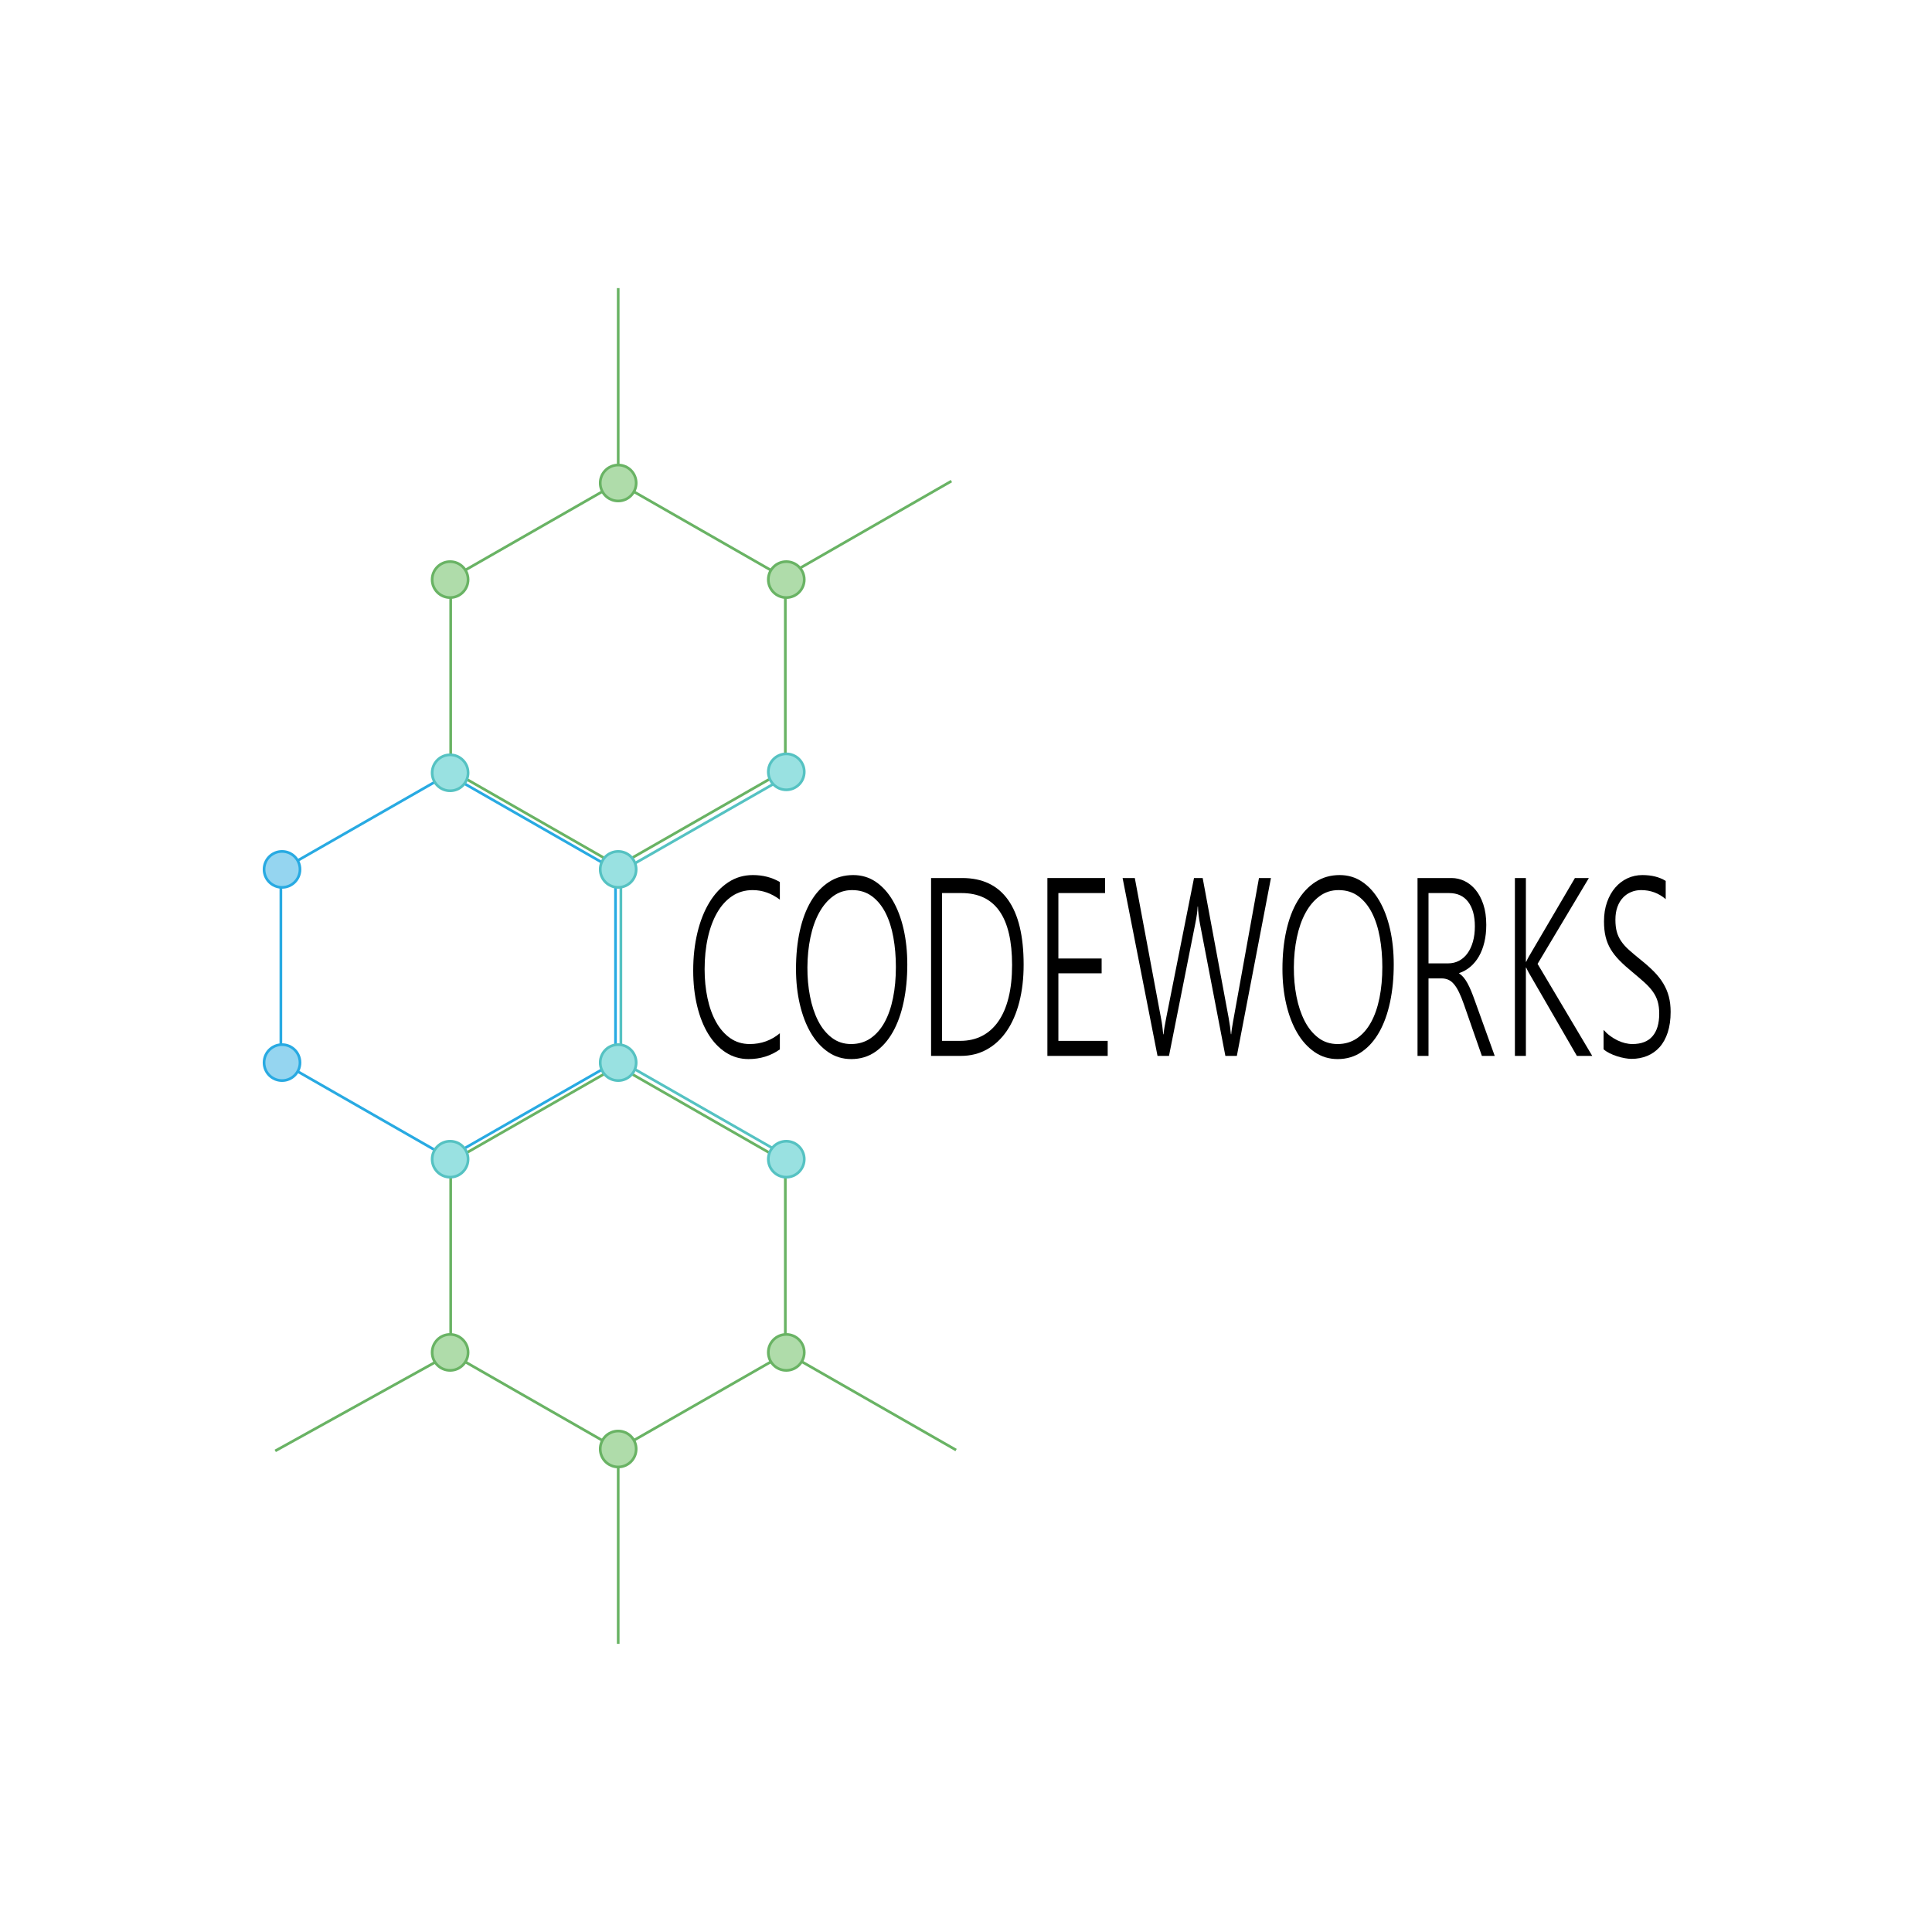 <?xml version="1.0" encoding="UTF-8" standalone="no"?>
<svg version="1.1" xmlns="http://www.w3.org/2000/svg" xmlns:xlink="http://www.w3.org/1999/xlink" width="960" height="960">
	<defs>
		<clipPath id="clip_dp_001" clipPathUnits="userSpaceOnUse" clip-rule="nonzero">
			<path d="M 0,0 L 960,0 L 960,960 L 0,960 Z " clip-rule="nonzero"/>
		</clipPath>
	</defs>
	<g id="dp_dp001" clip-path="url(#clip_dp_001)">
		<g id="clip">
			<path id="dp_path002" transform="matrix(1,-3.87156e-014,3.87156e-014,1,-419.197,82.796)" fill="none" fill-rule="evenodd" stroke="#69b364" stroke-width="1.333" d="M 726.377,638.036 L 726.377,734.035"/>
			<path id="dp_path003" transform="matrix(1,-3.87156e-014,3.87156e-014,1,-419.197,-494.868)" fill="none" fill-rule="evenodd" stroke="#69b364" stroke-width="1.333" d="M 726.377,638.036 L 726.377,734.035"/>
			<path id="dp_path004" transform="matrix(0.498,0.867,-0.867,0.498,664.191,-708.452)" fill="none" fill-rule="evenodd" stroke="#69b364" stroke-width="1.333" d="M 726.377,638.036 L 726.377,734.035"/>
			<path id="dp_path005" transform="matrix(0.497,-0.868,0.868,0.497,-523.073,986.197)" fill="none" fill-rule="evenodd" stroke="#69b364" stroke-width="1.333" d="M 726.377,638.036 L 726.377,734.035"/>
			<path id="dp_path006" transform="matrix(0.485,0.875,-0.875,0.485,440.024,-278.007)" fill="none" fill-rule="evenodd" stroke="#69b364" stroke-width="1.333" d="M 726.377,651.223 L 726.377,749.205"/>
			<path id="dp_path007" transform="matrix(1,0,0,1,211.083,239.81)" fill="none" fill-rule="evenodd" stroke="#69b364" stroke-width="1.333" d="M 96,0 L 179.139,47.616 L 179.139,142.845 L 96,190.461 L 12.861,142.845 L 12.861,47.616 Z "/>
			<path id="dp_path008" transform="matrix(1,0,0,1,126.699,384.77)" fill="none" fill-rule="evenodd" stroke="#28aae2" stroke-width="1.333" d="M 96,0 L 179.139,47.616 L 179.139,142.845 L 96,190.461 L 12.861,142.845 L 12.861,47.616 Z "/>
			<path id="dp_path009" transform="matrix(1,0,0,1,211.082,529.73)" fill="none" fill-rule="evenodd" stroke="#69b364" stroke-width="1.333" d="M 96,0 L 179.139,47.616 L 179.139,142.845 L 96,190.461 L 12.861,142.845 L 12.861,47.616 Z "/>
			<path id="dp_path010" transform="matrix(0.497,-0.868,0.868,0.497,-607.429,840.106)" fill="none" fill-rule="evenodd" stroke="#55c2c2" stroke-width="1.333" d="M 726.377,639.171 L 726.377,735.34"/>
			<path id="dp_path011" transform="matrix(1,-3.87156e-014,3.87156e-014,1,-417.867,-205.836)" fill="none" fill-rule="evenodd" stroke="#55c2c2" stroke-width="1.333" d="M 726.377,637.833 L 726.377,733.801"/>
			<path id="dp_path012" transform="matrix(0.497,0.868,-0.868,0.497,584.983,-562.541)" fill="none" fill-rule="evenodd" stroke="#55c2c2" stroke-width="1.333" d="M 726.377,638.301 L 726.377,734.34"/>
			<path id="dp_path013" transform="matrix(1,0,0,1,298.248,711.068)" fill="#afdcaa" fill-rule="evenodd" stroke="#69b364" stroke-width="1.333" d="M 8.932,0 C 13.865,0 17.864,3.999 17.864,8.932 C 17.864,13.865 13.865,17.864 8.932,17.864 C 3.999,17.864 0,13.865 0,8.932 C 0,3.999 3.999,0 8.932,0 Z "/>
			<path id="dp_path014" transform="matrix(1,0,0,1,214.728,663.068)" fill="#afdcaa" fill-rule="evenodd" stroke="#69b364" stroke-width="1.333" d="M 8.932,0 C 13.865,0 17.864,3.999 17.864,8.932 C 17.864,13.865 13.865,17.864 8.932,17.864 C 3.999,17.864 0,13.865 0,8.932 C 0,3.999 3.999,0 8.932,0 Z "/>
			<path id="dp_path015" transform="matrix(1,0,0,1,381.768,663.068)" fill="#afdcaa" fill-rule="evenodd" stroke="#69b364" stroke-width="1.333" d="M 8.932,0 C 13.865,0 17.864,3.999 17.864,8.932 C 17.864,13.865 13.865,17.864 8.932,17.864 C 3.999,17.864 0,13.865 0,8.932 C 0,3.999 3.999,0 8.932,0 Z "/>
			<path id="dp_path016" transform="matrix(1,0,0,1,381.768,567.068)" fill="#99e1e1" fill-rule="evenodd" stroke="#55c2c2" stroke-width="1.333" d="M 8.932,0 C 13.865,0 17.864,3.999 17.864,8.932 C 17.864,13.865 13.865,17.864 8.932,17.864 C 3.999,17.864 0,13.865 0,8.932 C 0,3.999 3.999,0 8.932,0 Z "/>
			<path id="dp_path017" transform="matrix(1,0,0,1,298.248,519.068)" fill="#99e1e1" fill-rule="evenodd" stroke="#55c2c2" stroke-width="1.333" d="M 8.932,0 C 13.865,0 17.864,3.999 17.864,8.932 C 17.864,13.865 13.865,17.864 8.932,17.864 C 3.999,17.864 0,13.865 0,8.932 C 0,3.999 3.999,0 8.932,0 Z "/>
			<path id="dp_path018" transform="matrix(1,0,0,1,214.728,567.068)" fill="#99e1e1" fill-rule="evenodd" stroke="#55c2c2" stroke-width="1.333" d="M 8.932,0 C 13.865,0 17.864,3.999 17.864,8.932 C 17.864,13.865 13.865,17.864 8.932,17.864 C 3.999,17.864 0,13.865 0,8.932 C 0,3.999 3.999,0 8.932,0 Z "/>
			<path id="dp_path019" transform="matrix(1,0,0,1,131.208,519.068)" fill="#95d5f0" fill-rule="evenodd" stroke="#28aae2" stroke-width="1.333" d="M 8.932,0 C 13.865,0 17.864,3.999 17.864,8.932 C 17.864,13.865 13.865,17.864 8.932,17.864 C 3.999,17.864 0,13.865 0,8.932 C 0,3.999 3.999,0 8.932,0 Z "/>
			<path id="dp_path020" transform="matrix(1,0,0,1,131.208,423.068)" fill="#95d5f0" fill-rule="evenodd" stroke="#28aae2" stroke-width="1.333" d="M 8.932,0 C 13.865,0 17.864,3.999 17.864,8.932 C 17.864,13.865 13.865,17.864 8.932,17.864 C 3.999,17.864 0,13.865 0,8.932 C 0,3.999 3.999,0 8.932,0 Z "/>
			<path id="dp_path021" transform="matrix(1,0,0,1,381.768,374.588)" fill="#99e1e1" fill-rule="evenodd" stroke="#55c2c2" stroke-width="1.333" d="M 8.932,0 C 13.865,0 17.864,3.999 17.864,8.932 C 17.864,13.865 13.865,17.864 8.932,17.864 C 3.999,17.864 0,13.865 0,8.932 C 0,3.999 3.999,0 8.932,0 Z "/>
			<path id="dp_path022" transform="matrix(1,0,0,1,298.248,423.068)" fill="#99e1e1" fill-rule="evenodd" stroke="#55c2c2" stroke-width="1.333" d="M 8.932,0 C 13.865,0 17.864,3.999 17.864,8.932 C 17.864,13.865 13.865,17.864 8.932,17.864 C 3.999,17.864 0,13.865 0,8.932 C 0,3.999 3.999,0 8.932,0 Z "/>
			<path id="dp_path023" transform="matrix(1,0,0,1,214.728,375.068)" fill="#99e1e1" fill-rule="evenodd" stroke="#55c2c2" stroke-width="1.333" d="M 8.932,0 C 13.865,0 17.864,3.999 17.864,8.932 C 17.864,13.865 13.865,17.864 8.932,17.864 C 3.999,17.864 0,13.865 0,8.932 C 0,3.999 3.999,0 8.932,0 Z "/>
			<path id="dp_path024" transform="matrix(1,0,0,1,214.728,279.068)" fill="#afdcaa" fill-rule="evenodd" stroke="#69b364" stroke-width="1.333" d="M 8.932,0 C 13.865,0 17.864,3.999 17.864,8.932 C 17.864,13.865 13.865,17.864 8.932,17.864 C 3.999,17.864 0,13.865 0,8.932 C 0,3.999 3.999,0 8.932,0 Z "/>
			<path id="dp_path025" transform="matrix(1,0,0,1,298.248,231.068)" fill="#afdcaa" fill-rule="evenodd" stroke="#69b364" stroke-width="1.333" d="M 8.932,0 C 13.865,0 17.864,3.999 17.864,8.932 C 17.864,13.865 13.865,17.864 8.932,17.864 C 3.999,17.864 0,13.865 0,8.932 C 0,3.999 3.999,0 8.932,0 Z "/>
			<path id="dp_path026" transform="matrix(1,0,0,1,381.768,279.068)" fill="#afdcaa" fill-rule="evenodd" stroke="#69b364" stroke-width="1.333" d="M 8.932,0 C 13.865,0 17.864,3.999 17.864,8.932 C 17.864,13.865 13.865,17.864 8.932,17.864 C 3.999,17.864 0,13.865 0,8.932 C 0,3.999 3.999,0 8.932,0 Z "/>
			<g id="dp_dp027" transform="matrix(1,0,0,1.503,473.152,524.673)">
				<path id="dp_path028" fill="black" fill-rule="evenodd" stroke="none" stroke-width="0" d="M -85.648,-2.149 C -90.192,-0.015 -95.379,1.051 -101.204,1.051 C -105.361,1.051 -109.135,0.315 -112.531,-1.148 C -115.925,-2.611 -118.817,-4.641 -121.211,-7.239 C -123.605,-9.836 -125.453,-12.923 -126.748,-16.507 C -128.051,-20.092 -128.701,-23.997 -128.701,-28.24 C -128.701,-32.7 -128.008,-36.844 -126.629,-40.687 C -125.251,-44.531 -123.269,-47.869 -120.7,-50.699 C -118.124,-53.527 -115.016,-55.752 -111.361,-57.363 C -107.707,-58.98 -103.612,-59.785 -99.068,-59.785 C -94.063,-59.785 -89.589,-59.021 -85.648,-57.488 L -85.648,-51.664 C -89.863,-53.764 -94.371,-54.815 -99.167,-54.815 C -102.968,-54.815 -106.349,-54.156 -109.311,-52.847 C -112.264,-51.531 -114.764,-49.711 -116.787,-47.373 C -118.817,-45.035 -120.364,-42.269 -121.428,-39.084 C -122.499,-35.899 -123.031,-32.42 -123.031,-28.653 C -123.031,-25.259 -122.555,-22.065 -121.596,-19.076 C -120.637,-16.08 -119.216,-13.463 -117.34,-11.221 C -115.464,-8.975 -113.132,-7.204 -110.339,-5.888 C -107.545,-4.579 -104.297,-3.92 -100.601,-3.92 C -94.931,-3.92 -89.947,-5.111 -85.648,-7.484 Z "/>
				<path id="dp_path029" fill="black" fill-rule="evenodd" stroke="none" stroke-width="0" d="M -50.197,1.051 C -54.433,1.051 -58.248,0.28 -61.636,-1.267 C -65.025,-2.815 -67.901,-4.928 -70.268,-7.603 C -72.627,-10.284 -74.448,-13.435 -75.721,-17.06 C -76.988,-20.687 -77.625,-24.572 -77.625,-28.731 C -77.625,-33.323 -76.988,-37.529 -75.721,-41.345 C -74.448,-45.16 -72.599,-48.429 -70.163,-51.147 C -67.733,-53.869 -64.752,-55.991 -61.224,-57.509 C -57.703,-59.029 -53.684,-59.785 -49.176,-59.785 C -45.017,-59.785 -41.285,-59.043 -37.981,-57.552 C -34.677,-56.06 -31.863,-53.995 -29.539,-51.356 C -27.215,-48.717 -25.429,-45.595 -24.184,-41.983 C -22.944,-38.371 -22.321,-34.449 -22.321,-30.208 C -22.321,-25.748 -22.931,-21.617 -24.148,-17.803 C -25.36,-13.987 -27.152,-10.683 -29.517,-7.889 C -31.884,-5.104 -34.789,-2.912 -38.248,-1.331 C -41.705,0.259 -45.689,1.051 -50.197,1.051 Z M -49.749,-54.815 C -53.305,-54.815 -56.456,-54.135 -59.207,-52.784 C -61.959,-51.433 -64.276,-49.599 -66.165,-47.289 C -68.056,-44.979 -69.484,-42.269 -70.457,-39.168 C -71.431,-36.067 -71.927,-32.763 -71.955,-29.263 C -71.983,-25.931 -71.549,-22.737 -70.66,-19.685 C -69.771,-16.64 -68.433,-13.945 -66.641,-11.607 C -64.849,-9.269 -62.581,-7.407 -59.844,-6.013 C -57.107,-4.62 -53.908,-3.92 -50.24,-3.92 C -46.571,-3.92 -43.351,-4.557 -40.572,-5.824 C -37.792,-7.099 -35.475,-8.863 -33.613,-11.117 C -31.751,-13.371 -30.351,-16.059 -29.405,-19.175 C -28.461,-22.289 -27.992,-25.699 -27.992,-29.388 C -27.992,-32.832 -28.412,-36.101 -29.245,-39.189 C -30.077,-42.276 -31.38,-44.979 -33.144,-47.289 C -34.908,-49.599 -37.163,-51.433 -39.893,-52.784 C -42.629,-54.135 -45.92,-54.815 -49.749,-54.815 Z "/>
				<path id="dp_path030" fill="black" fill-rule="evenodd" stroke="none" stroke-width="0" d="M -10.505,0 L -10.505,-58.805 L 4.965,-58.805 C 15.025,-58.805 22.635,-56.389 27.773,-51.567 C 32.919,-46.743 35.488,-39.616 35.488,-30.18 C 35.488,-25.643 34.767,-21.513 33.332,-17.796 C 31.897,-14.079 29.825,-10.9 27.116,-8.26 C 24.413,-5.621 21.131,-3.591 17.273,-2.156 C 13.416,-0.721 9.068,0 4.224,0 Z M -5.045,-53.835 L -5.045,-4.971 L 3.979,-4.971 C 8.032,-4.971 11.644,-5.516 14.836,-6.608 C 18.021,-7.708 20.724,-9.311 22.936,-11.432 C 25.156,-13.553 26.843,-16.171 28.004,-19.287 C 29.167,-22.409 29.748,-25.993 29.748,-30.04 C 29.748,-45.903 21.361,-53.835 4.595,-53.835 Z "/>
				<path id="dp_path031" fill="black" fill-rule="evenodd" stroke="none" stroke-width="0" d="M 47.291,0 L 47.291,-58.805 L 75.944,-58.805 L 75.944,-53.835 L 52.751,-53.835 L 52.751,-32.203 L 74.243,-32.203 L 74.243,-27.303 L 52.751,-27.303 L 52.751,-4.971 L 77.253,-4.971 L 77.253,0 Z "/>
				<path id="dp_path032" fill="black" fill-rule="evenodd" stroke="none" stroke-width="0" d="M 141.433,0 L 135.728,0 L 123.133,-43.592 C 122.833,-44.628 122.595,-45.629 122.42,-46.581 C 122.237,-47.541 122.14,-48.472 122.112,-49.375 L 121.951,-49.375 C 121.839,-47.785 121.44,-45.888 120.76,-43.669 L 107.712,0 L 102.013,0 L 84.659,-58.805 L 90.728,-58.805 L 103.693,-12.671 C 103.995,-11.663 104.232,-10.697 104.408,-9.78 C 104.589,-8.863 104.729,-7.98 104.841,-7.133 L 105.003,-7.133 C 105.171,-8.365 105.619,-10.213 106.36,-12.671 L 120.144,-58.805 L 124.449,-58.805 L 137.373,-12.509 C 137.617,-11.579 137.835,-10.669 138.031,-9.78 C 138.22,-8.891 138.367,-8.023 138.479,-7.176 L 138.64,-7.176 C 138.696,-7.721 138.808,-8.337 138.969,-9.024 C 139.137,-9.703 139.327,-10.473 139.543,-11.32 L 152.424,-58.805 L 158.375,-58.805 Z "/>
				<path id="dp_path033" fill="black" fill-rule="evenodd" stroke="none" stroke-width="0" d="M 191.515,1.051 C 187.279,1.051 183.464,0.28 180.076,-1.267 C 176.687,-2.815 173.811,-4.928 171.444,-7.603 C 169.085,-10.284 167.264,-13.435 165.991,-17.06 C 164.724,-20.687 164.087,-24.572 164.087,-28.731 C 164.087,-33.323 164.724,-37.529 165.991,-41.345 C 167.264,-45.16 169.113,-48.429 171.549,-51.147 C 173.979,-53.869 176.96,-55.991 180.488,-57.509 C 184.009,-59.029 188.028,-59.785 192.536,-59.785 C 196.695,-59.785 200.427,-59.043 203.731,-57.552 C 207.035,-56.06 209.849,-53.995 212.173,-51.356 C 214.497,-48.717 216.283,-45.595 217.528,-41.983 C 218.768,-38.371 219.391,-34.449 219.391,-30.208 C 219.391,-25.748 218.781,-21.617 217.564,-17.803 C 216.352,-13.987 214.56,-10.683 212.195,-7.889 C 209.828,-5.104 206.923,-2.912 203.464,-1.331 C 200.007,0.259 196.023,1.051 191.515,1.051 Z M 191.963,-54.815 C 188.407,-54.815 185.256,-54.135 182.505,-52.784 C 179.753,-51.433 177.436,-49.599 175.547,-47.289 C 173.656,-44.979 172.228,-42.269 171.255,-39.168 C 170.281,-36.067 169.785,-32.763 169.757,-29.263 C 169.729,-25.931 170.163,-22.737 171.052,-19.685 C 171.941,-16.64 173.279,-13.945 175.071,-11.607 C 176.863,-9.269 179.131,-7.407 181.868,-6.013 C 184.605,-4.62 187.804,-3.92 191.472,-3.92 C 195.141,-3.92 198.361,-4.557 201.14,-5.824 C 203.92,-7.099 206.237,-8.863 208.099,-11.117 C 209.961,-13.371 211.361,-16.059 212.307,-19.175 C 213.251,-22.289 213.72,-25.699 213.72,-29.388 C 213.72,-32.832 213.3,-36.101 212.467,-39.189 C 211.635,-42.276 210.332,-44.979 208.568,-47.289 C 206.804,-49.599 204.549,-51.433 201.819,-52.784 C 199.083,-54.135 195.792,-54.815 191.963,-54.815 Z "/>
				<path id="dp_path034" fill="black" fill-rule="evenodd" stroke="none" stroke-width="0" d="M 263.185,0 L 254.344,-16.879 C 253.476,-18.544 252.628,-19.944 251.809,-21.065 C 250.991,-22.185 250.143,-23.081 249.268,-23.753 C 248.4,-24.425 247.461,-24.901 246.468,-25.188 C 245.473,-25.475 244.36,-25.623 243.136,-25.623 L 236.667,-25.623 L 236.667,0 L 231.207,0 L 231.207,-58.805 L 248.127,-58.805 C 250.339,-58.805 252.475,-58.476 254.532,-57.824 C 256.597,-57.167 258.432,-56.2 260.041,-54.912 C 261.652,-53.631 262.947,-52.021 263.913,-50.081 C 264.887,-48.143 265.369,-45.888 265.369,-43.32 C 265.369,-41.247 265.055,-39.336 264.424,-37.585 C 263.801,-35.843 262.905,-34.289 261.743,-32.937 C 260.581,-31.587 259.173,-30.439 257.521,-29.5 C 255.869,-28.555 254.008,-27.855 251.928,-27.387 L 251.928,-27.225 C 252.719,-26.896 253.44,-26.469 254.099,-25.951 C 254.749,-25.433 255.387,-24.803 256.003,-24.061 C 256.612,-23.325 257.221,-22.472 257.823,-21.52 C 258.425,-20.56 259.048,-19.461 259.705,-18.229 L 269.569,0 Z M 236.667,-53.835 L 236.667,-30.592 L 246.419,-30.592 C 248.385,-30.592 250.192,-30.88 251.831,-31.453 C 253.468,-32.028 254.868,-32.847 256.031,-33.911 C 257.193,-34.981 258.096,-36.263 258.733,-37.768 C 259.377,-39.267 259.699,-40.96 259.699,-42.851 C 259.699,-46.267 258.6,-48.948 256.401,-50.901 C 254.204,-52.855 251.025,-53.835 246.873,-53.835 Z "/>
				<path id="dp_path035" fill="black" fill-rule="evenodd" stroke="none" stroke-width="0" d="M 310.396,0 L 286.489,-27.512 C 285.831,-28.311 285.411,-28.871 285.215,-29.199 L 285.053,-29.199 L 285.053,0 L 279.593,0 L 279.593,-58.805 L 285.053,-58.805 L 285.053,-31.124 L 285.215,-31.124 C 285.411,-31.425 285.613,-31.712 285.831,-31.985 C 286.055,-32.259 286.285,-32.545 286.531,-32.847 L 309.416,-58.805 L 316.347,-58.805 L 290.864,-30.424 L 318.027,0 Z "/>
				<path id="dp_path036" fill="black" fill-rule="evenodd" stroke="none" stroke-width="0" d="M 323.653,-8.597 C 324.641,-7.861 325.725,-7.196 326.923,-6.608 C 328.113,-6.02 329.331,-5.531 330.577,-5.132 C 331.824,-4.732 333.076,-4.432 334.336,-4.228 C 335.597,-4.025 336.801,-3.92 337.956,-3.92 C 342.415,-3.92 345.761,-4.781 347.981,-6.511 C 350.2,-8.232 351.305,-10.711 351.305,-13.945 C 351.305,-15.499 351.047,-16.864 350.529,-18.027 C 350.004,-19.188 349.199,-20.273 348.1,-21.281 C 347.008,-22.297 345.621,-23.297 343.956,-24.299 C 342.283,-25.293 340.308,-26.42 338.04,-27.68 C 335.52,-29.045 333.364,-30.34 331.564,-31.559 C 329.772,-32.769 328.309,-34.016 327.168,-35.283 C 326.033,-36.557 325.201,-37.929 324.661,-39.407 C 324.129,-40.883 323.864,-42.564 323.864,-44.453 C 323.864,-46.827 324.368,-48.961 325.383,-50.845 C 326.391,-52.735 327.756,-54.339 329.479,-55.661 C 331.2,-56.992 333.216,-58.007 335.527,-58.72 C 337.837,-59.428 340.301,-59.785 342.927,-59.785 C 347.547,-59.785 351.411,-59.141 354.527,-57.852 L 354.527,-51.819 C 351.053,-53.813 346.972,-54.815 342.296,-54.815 C 340.547,-54.815 338.901,-54.604 337.353,-54.177 C 335.807,-53.757 334.448,-53.135 333.287,-52.315 C 332.124,-51.496 331.208,-50.481 330.543,-49.263 C 329.871,-48.052 329.535,-46.637 329.535,-45.028 C 329.535,-43.495 329.759,-42.179 330.213,-41.065 C 330.661,-39.959 331.389,-38.916 332.391,-37.929 C 333.392,-36.949 334.7,-35.969 336.332,-35.003 C 337.963,-34.029 339.959,-32.916 342.311,-31.656 C 344.775,-30.348 346.924,-29.067 348.757,-27.827 C 350.592,-26.581 352.125,-25.279 353.343,-23.928 C 354.561,-22.577 355.471,-21.141 356.073,-19.623 C 356.676,-18.104 356.976,-16.416 356.976,-14.561 C 356.976,-11.992 356.5,-9.731 355.541,-7.771 C 354.583,-5.817 353.245,-4.2 351.516,-2.912 C 349.793,-1.631 347.743,-0.659 345.363,-0.007 C 342.983,0.651 340.371,0.98 337.521,0.98 C 336.591,0.98 335.485,0.903 334.204,0.756 C 332.916,0.603 331.613,0.385 330.304,0.105 C 328.988,-0.183 327.735,-0.525 326.545,-0.917 C 325.355,-1.316 324.396,-1.743 323.653,-2.205 Z "/>
			</g>
		</g>
	</g>
</svg>